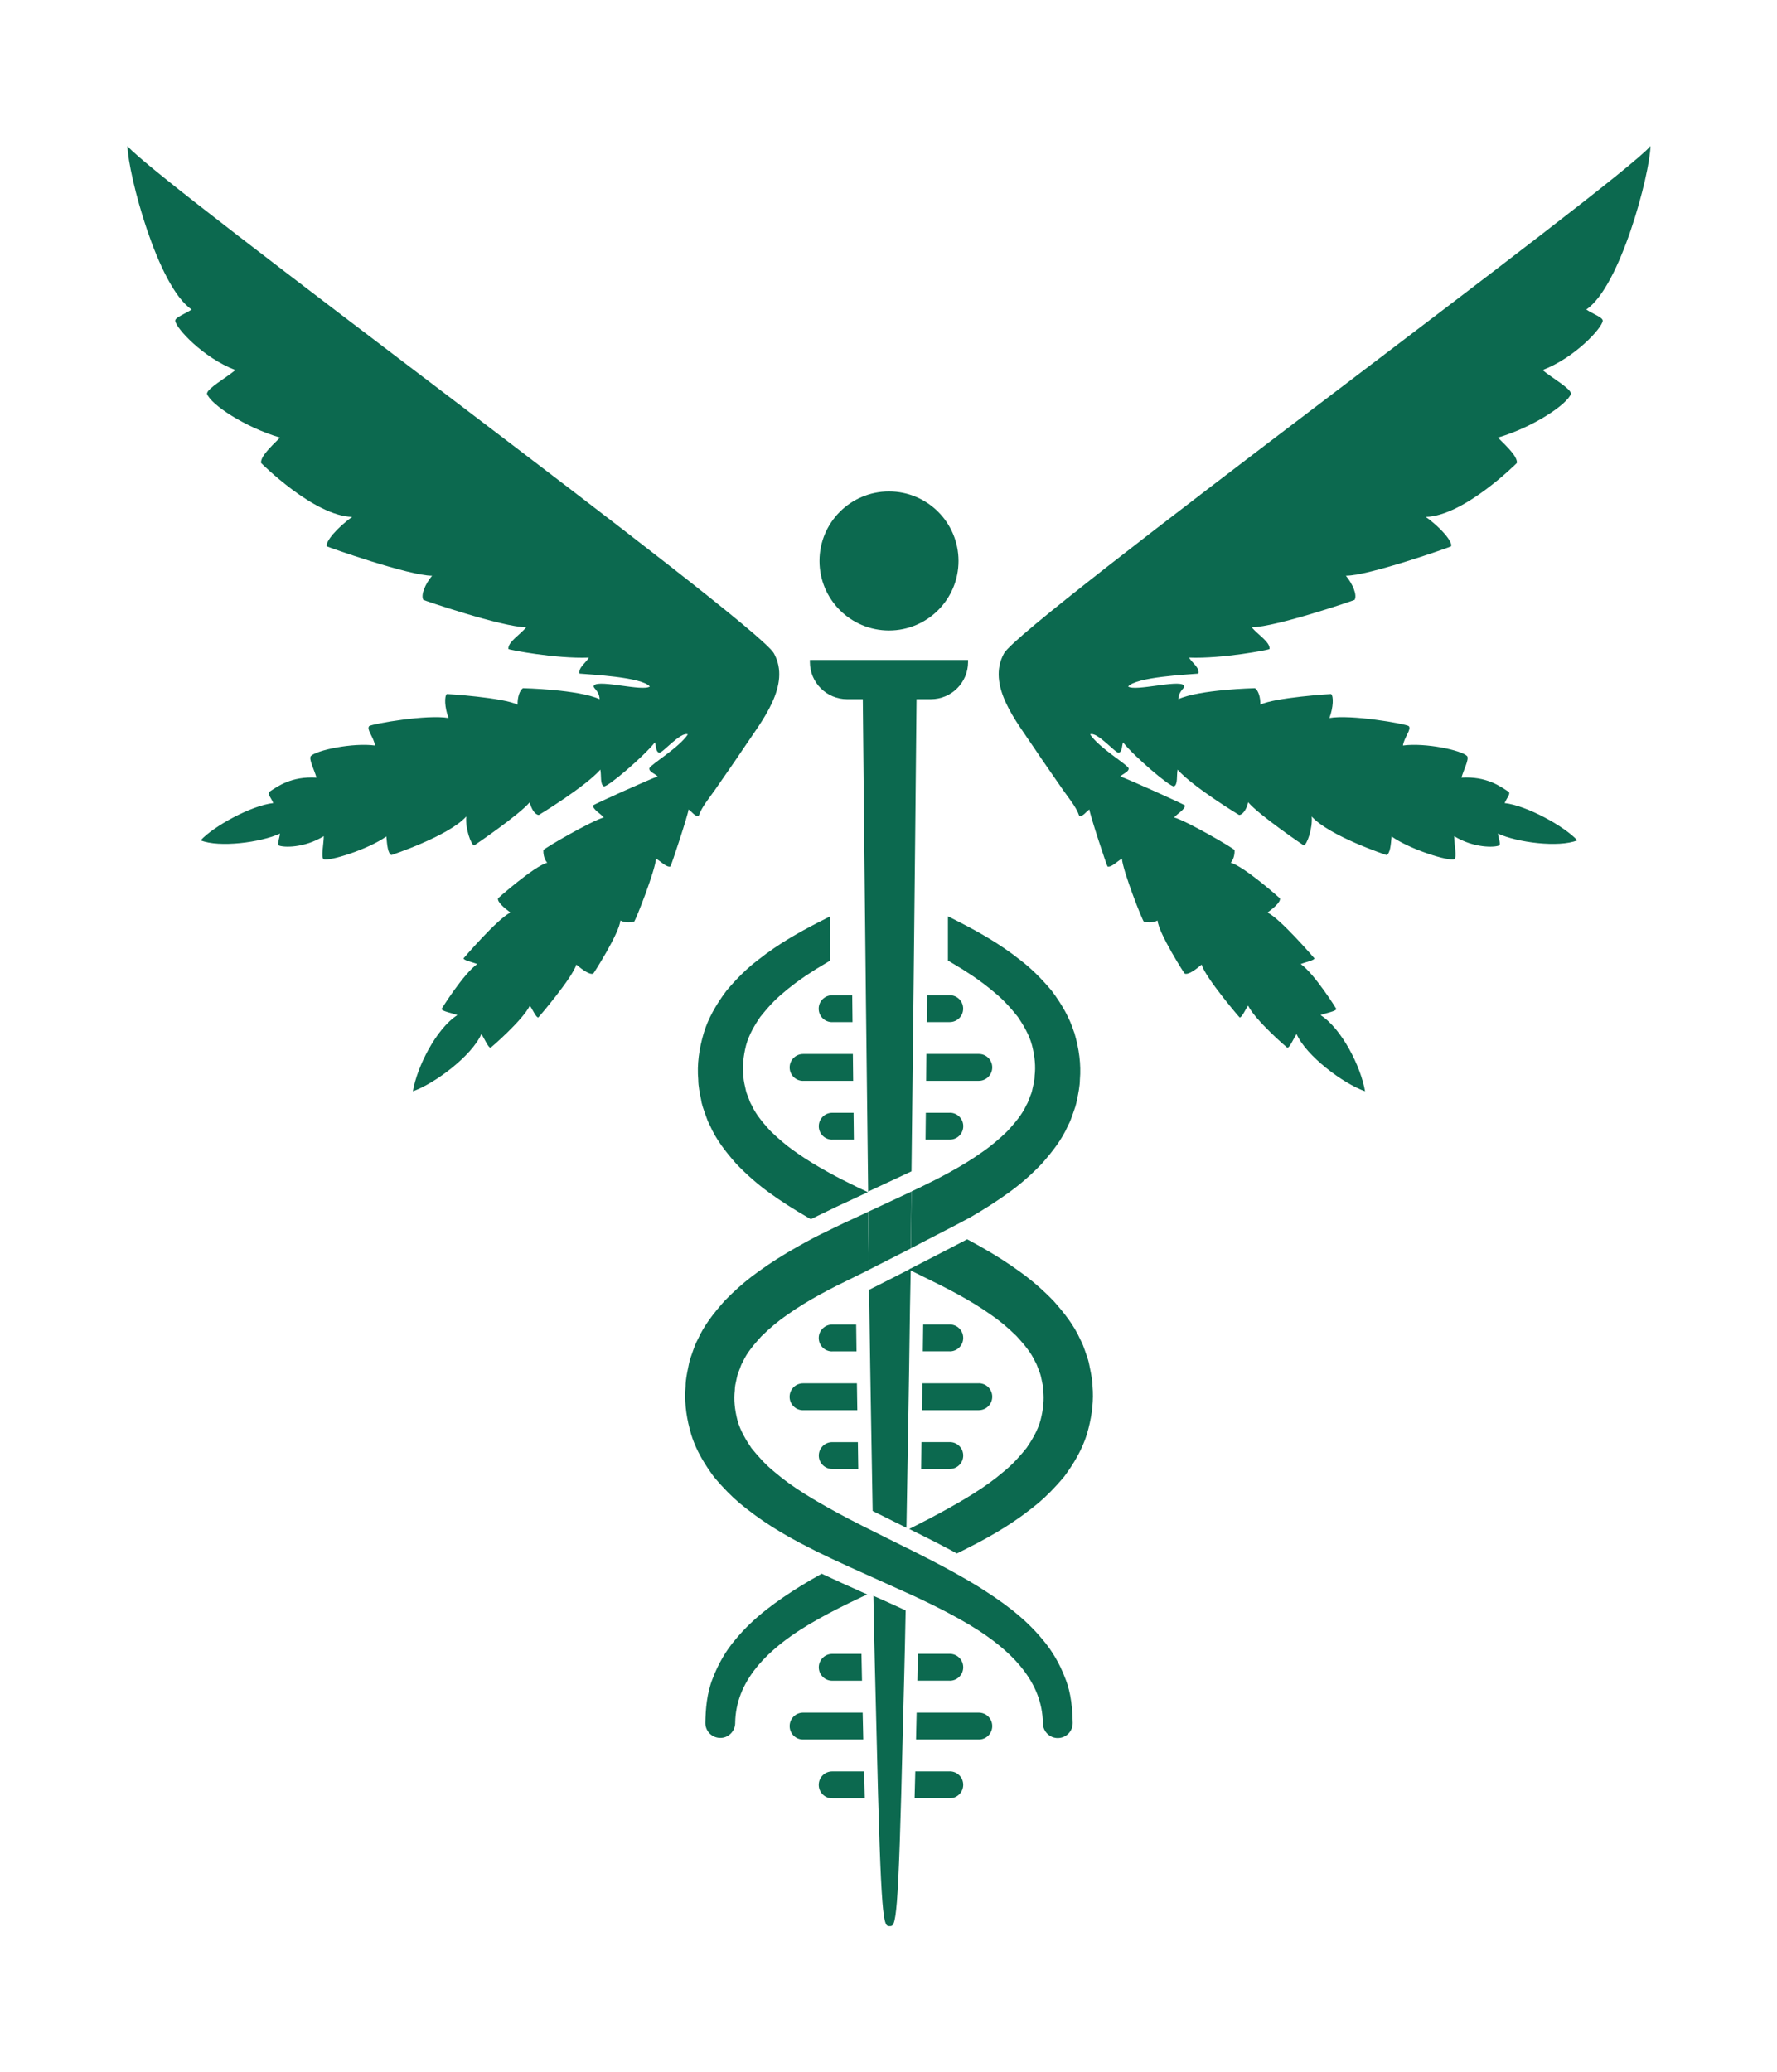 <?xml version="1.0" encoding="UTF-8"?> <svg xmlns="http://www.w3.org/2000/svg" id="Layer_1" data-name="Layer 1" viewBox="0 0 355.58 414.46"><defs><style> .cls-1, .cls-2 { fill: #0c694f; } .cls-2 { fill-rule: evenodd; } </style></defs><g><circle class="cls-1" cx="177.89" cy="112.21" r="13.91"></circle><g><path class="cls-1" d="M174.77,319.22c.2,11.58.41,18.11.61,26.82.91,39.24,1.38,39.24,2.64,39.24s1.73,0,2.64-39.24c.19-7.97.37-13.53.56-23.91-1.11-.51-2.21-1.02-3.34-1.53l-3.1-1.38Z"></path><path class="cls-1" d="M183.4,138.87v-.9s-10.76,0-10.76,0v.9c.01.55.42,45.69,1.08,99.48,1.73-.81,6.33-2.96,8.67-4.05.63-52.18,1.01-94.89,1.02-95.43Z"></path><path class="cls-1" d="M173.86,258.04c.03,2.54.07,1.05.1,3.59.22,16.44.44,27.33.66,40.61.85.42,5.62,2.79,6.76,3.36.24-14.11.48-26.13.71-43.97.05-3.97.1-3.9.15-7.86-1.4.72-2.81,1.44-4.15,2.12-1.54.78-2.98,1.51-4.23,2.14Z"></path><path class="cls-1" d="M214.92,206.46c-.84-2.68-2.26-5.31-4.46-8.26-2.08-2.49-4.21-4.57-6.29-6.15-4.3-3.42-8.78-5.91-14.19-8.61-.1-.05-.2-.1-.3-.15v8.85c.12.07.24.14.36.21.73.43,1.45.86,2.16,1.3l.32.19c.73.46,1.44.92,2.14,1.39l.07.05c.66.45,1.27.89,1.87,1.33l.47.36c.74.56,1.32,1.04,1.85,1.49.43.35.89.75,1.34,1.17.78.73,1.55,1.55,2.36,2.5.36.42.71.85,1.05,1.27,1.04,1.54,2.26,3.52,2.84,5.7.57,2.28.75,4.28.52,6.11,0,.6-.11,1.16-.2,1.58-.04.21-.09.42-.14.62-.06.26-.12.51-.17.77-.07.33-.17.6-.28.85l-.06.13c-.07.16-.13.32-.18.48-.15.45-.34.97-.65,1.47-.2.44-.45.9-.73,1.35-.14.22-.29.45-.44.67-.78,1.11-1.7,2.14-2.58,3.11-.44.43-.84.81-1.27,1.19-1.37,1.24-2.73,2.32-4.15,3.27-1.8,1.27-3.86,2.52-6.26,3.84-1.71.94-3.59,1.9-6.11,3.12l-.46.21c-.24.11-.57.27-.95.45-.05,3.77-.09,7.57-.14,11.38.1-.05.2-.1.3-.16,3.52-1.81,6.98-3.6,9.22-4.77,1.21-.64,2.06-1.09,2.36-1.26,2.83-1.63,5.35-3.25,7.71-4.95,2.27-1.63,4.5-3.57,6.61-5.78,2.25-2.56,4.02-4.85,5.25-7.63.42-.78.7-1.55.92-2.21.08-.25.17-.51.27-.77.19-.53.36-1.02.47-1.52l.12-.57c.3-1.44.58-2.79.6-4.15.25-2.96-.14-6.12-1.15-9.48Z"></path><path class="cls-1" d="M213.15,335.7c-1.09-2.89-2.65-5.55-4.51-7.72-3.78-4.61-8.51-7.88-13.05-10.72-2.08-1.27-4.34-2.55-6.9-3.92-1.79-.95-3.68-1.93-6.14-3.16-.39-.2-.78-.39-1.18-.58-1.14-.57-2.28-1.13-3.41-1.69l-.8-.4c-.86-.42-1.7-.85-2.55-1.27-.64-.32-1.29-.64-1.93-.96-2.04-1.03-3.7-1.9-5.22-2.73-4.31-2.35-8.81-4.96-12.42-8.06-1.93-1.55-3.46-3.32-4.69-4.84-1.02-1.51-2.21-3.44-2.79-5.56-.57-2.23-.74-4.17-.53-5.95,0-.77.17-1.46.32-2.13.06-.26.12-.51.17-.77.08-.38.21-.69.33-.97.06-.15.12-.3.18-.46.15-.47.34-.96.63-1.44.82-1.82,2.21-3.42,3.67-5.04,1.8-1.77,3.54-3.21,5.35-4.44,4.02-2.84,8.61-5.19,12.98-7.3.52-.25,1.22-.6,2.03-1,.36-.18.75-.38,1.16-.58-.05-3.88-.1-7.75-.15-11.6-.08.04-.17.08-.24.11l-.45.21c-1.38.63-2.76,1.27-4.15,1.92-1.21.57-2.43,1.17-3.65,1.77l-.93.45c-.37.18-.75.37-1.12.56l-.62.33c-.92.49-1.84.99-2.76,1.51-3.1,1.74-5.77,3.44-8.16,5.19-1.73,1.23-3.43,2.65-5.07,4.21-.54.52-1.08,1.05-1.61,1.6-.23.26-.49.55-.74.85-1.19,1.39-2.1,2.57-2.86,3.72-.45.68-.86,1.37-1.21,2.05-.18.35-.36.72-.53,1.09-.44.8-.73,1.62-.94,2.25-.08.25-.17.51-.26.76l-.16.45c-.11.33-.24.72-.33,1.12l-.12.58c-.21,1.01-.43,2.05-.54,3.06-.04.39-.07.78-.07,1.16-.23,2.66.04,5.48.82,8.46.1.4.21.79.33,1.18.56,1.8,1.38,3.59,2.52,5.45.39.65.83,1.32,1.3,1.99.23.32.46.64.69.96.47.56.97,1.14,1.49,1.71,1.62,1.79,3.26,3.31,4.87,4.54.53.42,1.05.82,1.58,1.21l.49.36c.37.27.74.53,1.11.78l.55.38c.39.26.78.52,1.17.77l.44.29c.5.32,1.01.63,1.52.93l.71.42c.29.17.58.34.87.5.28.16.55.31.83.47l1.64.89c1.12.59,2.23,1.16,3.35,1.72.99.49,1.98.96,2.98,1.43,2.38,1.12,4.79,2.21,7.04,3.21l1.31.59s5.34,2.4,6.45,2.91c.7.32,1.42.64,2.11.96,3.39,1.59,6.07,2.95,8.45,4.28,11.21,6.17,16.73,12.99,16.88,20.84v.14c.03,1.64,1.42,2.98,3.04,2.93,1.65-.03,2.96-1.39,2.93-3.04-.05-2.54-.26-5.85-1.49-8.89Z"></path><path class="cls-1" d="M173.71,242.39c.05,3.85.1,7.72.15,11.6,1.25-.63,2.7-1.36,4.23-2.14,1.34-.68,2.75-1.4,4.15-2.12.05-3.81.09-7.61.14-11.38-2.33,1.09-6.94,3.24-8.67,4.05Z"></path><g><path class="cls-1" d="M166.52,204.45h4.07c-.02-1.81-.04-3.6-.06-5.37h-4.02c-1.48,0-2.69,1.2-2.69,2.69s1.2,2.69,2.69,2.69Z"></path><path class="cls-1" d="M185.51,199.08c-.02,1.77-.04,3.56-.06,5.37h4.59c1.48,0,2.69-1.2,2.69-2.69s-1.2-2.69-2.69-2.69h-4.54Z"></path><path class="cls-1" d="M190.05,222.59h-4.79c-.02,1.78-.04,3.57-.06,5.37h4.86c1.48,0,2.69-1.2,2.69-2.69s-1.2-2.69-2.69-2.69Z"></path><path class="cls-1" d="M160.7,282.08h10.85c-.03-1.77-.05-3.56-.08-5.37h-10.78c-1.48,0-2.69,1.2-2.69,2.69s1.2,2.69,2.69,2.69Z"></path><path class="cls-1" d="M160.7,216.2h10.02c-.02-1.81-.04-3.6-.06-5.37h-9.96c-1.48,0-2.69,1.2-2.69,2.69s1.2,2.69,2.69,2.69Z"></path><path class="cls-1" d="M190.05,270.32c1.48,0,2.69-1.2,2.69-2.69s-1.2-2.69-2.69-2.69h-5.32c-.02,1.81-.05,3.6-.07,5.37h5.39Z"></path><path class="cls-1" d="M185.38,210.83c-.02,1.77-.04,3.57-.06,5.37h10.54c1.48,0,2.69-1.2,2.69-2.69s-1.2-2.69-2.69-2.69h-10.48Z"></path><path class="cls-1" d="M166.52,270.32h4.87c-.02-1.77-.05-3.56-.07-5.37h-4.8c-1.48,0-2.69,1.2-2.69,2.69s1.2,2.69,2.69,2.69Z"></path><path class="cls-1" d="M166.52,227.96h4.34c-.02-1.8-.04-3.59-.06-5.37h-4.27c-1.48,0-2.69,1.2-2.69,2.69s1.2,2.69,2.69,2.69Z"></path><path class="cls-1" d="M195.86,342.58h-12.44c-.03,1.19-.05,2.37-.08,3.52-.01.63-.03,1.25-.04,1.86h12.56c1.48,0,2.69-1.2,2.69-2.69s-1.2-2.69-2.69-2.69Z"></path><path class="cls-1" d="M172.9,354.34h-6.38c-1.48,0-2.69,1.2-2.69,2.69s1.2,2.69,2.69,2.69h6.52c-.05-1.68-.09-3.47-.14-5.37Z"></path><path class="cls-1" d="M172.7,346.1c-.03-1.14-.05-2.32-.08-3.52h-11.92c-1.48,0-2.69,1.2-2.69,2.69s1.2,2.69,2.69,2.69h12.04c-.01-.61-.03-1.23-.04-1.86Z"></path><path class="cls-1" d="M190.05,354.34h-6.9c-.05,1.9-.1,3.69-.14,5.37h7.04c1.48,0,2.69-1.2,2.69-2.69s-1.2-2.69-2.69-2.69Z"></path><path class="cls-1" d="M195.86,276.71h-11.3c-.03,1.81-.05,3.6-.08,5.37h11.38c1.48,0,2.69-1.2,2.69-2.69s-1.2-2.69-2.69-2.69Z"></path><path class="cls-1" d="M190.05,336.2c1.48,0,2.69-1.2,2.69-2.69s-1.2-2.69-2.69-2.69h-6.37c-.04,1.84-.07,3.63-.11,5.37h6.48Z"></path><path class="cls-1" d="M163.84,333.51c0,1.48,1.2,2.69,2.69,2.69h5.96c-.04-1.75-.07-3.53-.11-5.37h-5.85c-1.48,0-2.69,1.2-2.69,2.69Z"></path><path class="cls-1" d="M190.05,288.47h-5.65c-.03,1.81-.05,3.61-.08,5.37h5.73c1.48,0,2.69-1.2,2.69-2.69s-1.2-2.69-2.69-2.69Z"></path><path class="cls-1" d="M163.84,291.15c0,1.48,1.2,2.69,2.69,2.69h5.21c-.03-1.76-.05-3.56-.08-5.37h-5.13c-1.48,0-2.69,1.2-2.69,2.69Z"></path></g><g><path class="cls-1" d="M140.3,220.1l.12.57c.11.5.29,1,.47,1.52.09.26.18.51.27.77.22.66.5,1.44.92,2.21,1.23,2.78,3,5.07,5.25,7.63,2.11,2.2,4.34,4.14,6.61,5.78,2.35,1.7,4.88,3.32,7.71,4.95.12.07.33.18.61.34l.44-.22.95-.46c1.23-.6,2.47-1.21,3.7-1.79,1.41-.66,2.79-1.3,4.18-1.94l2.13-1c-.5-.23-.93-.43-1.22-.57l-.46-.21c-2.52-1.22-4.4-2.18-6.11-3.12-2.41-1.32-4.46-2.58-6.26-3.84-1.42-.96-2.78-2.03-4.15-3.27-.42-.38-.83-.77-1.27-1.19-.88-.96-1.8-2-2.58-3.11-.16-.22-.3-.44-.44-.67-.28-.45-.53-.9-.73-1.35-.31-.5-.5-1.02-.65-1.47-.05-.16-.12-.32-.18-.48l-.06-.13c-.1-.25-.2-.52-.28-.85-.05-.26-.11-.51-.17-.77-.05-.21-.1-.41-.14-.62-.09-.42-.19-.97-.2-1.58-.22-1.83-.05-3.83.52-6.11.58-2.18,1.8-4.16,2.84-5.7.34-.43.69-.85,1.05-1.27.81-.95,1.58-1.77,2.36-2.5.45-.42.9-.82,1.34-1.17.52-.45,1.11-.93,1.85-1.49l.47-.36c.6-.44,1.21-.88,1.87-1.33l.07-.05c.7-.47,1.41-.93,2.14-1.39l.32-.19c.71-.44,1.43-.87,2.16-1.3.12-.07.24-.14.36-.21v-8.85c-.1.05-.2.1-.3.15-5.41,2.7-9.89,5.19-14.19,8.61-2.08,1.58-4.21,3.66-6.29,6.15-2.2,2.95-3.62,5.58-4.46,8.26-1.02,3.36-1.41,6.52-1.15,9.48.01,1.36.3,2.72.6,4.15Z"></path><path class="cls-1" d="M218.53,276.18c-.11-1.01-.33-2.05-.54-3.06l-.12-.58c-.09-.4-.22-.79-.33-1.12l-.16-.45c-.09-.25-.18-.51-.26-.76-.21-.63-.5-1.44-.94-2.25-.17-.37-.34-.73-.53-1.09-.35-.68-.76-1.37-1.21-2.05-.76-1.15-1.67-2.34-2.86-3.72-.25-.3-.51-.59-.74-.85-.53-.55-1.07-1.08-1.61-1.6-1.64-1.56-3.34-2.97-5.07-4.21-2.39-1.75-5.06-3.45-8.16-5.19-.82-.46-1.64-.91-2.46-1.35-.03.02-.06.03-.1.05-2.24,1.18-5.71,2.97-9.25,4.79-.78.4-1.57.8-2.34,1.2.44.22.85.43,1.24.62.81.4,1.5.75,2.03,1,4.37,2.12,8.96,4.47,12.98,7.3,1.82,1.23,3.56,2.67,5.35,4.44,1.47,1.62,2.85,3.22,3.67,5.04.29.48.48.97.63,1.44.05.15.11.31.18.46.11.28.24.59.33.97.05.26.11.51.17.77.15.67.31,1.36.32,2.13.21,1.78.04,3.73-.53,5.95-.57,2.12-1.76,4.05-2.79,5.56-1.23,1.53-2.76,3.3-4.69,4.84-3.61,3.1-8.11,5.71-12.42,8.06-1.53.83-3.18,1.7-5.22,2.73-.39.2-.78.39-1.17.59.75.37,1.49.74,2.24,1.11,2.47,1.23,4.39,2.22,6.22,3.2.37.2.72.39,1.08.59.29-.14.58-.28.87-.42,1.11-.56,2.23-1.13,3.35-1.72l1.64-.89c.28-.15.56-.31.83-.47.29-.17.58-.33.87-.5l.71-.42c.51-.3,1.01-.61,1.52-.93l.44-.29c.39-.25.78-.51,1.17-.77l.55-.38c.37-.25.74-.52,1.11-.78l.49-.36c.52-.39,1.04-.78,1.58-1.21,1.61-1.23,3.25-2.75,4.87-4.54.52-.57,1.02-1.15,1.49-1.71.23-.31.46-.63.69-.96.47-.67.91-1.34,1.3-1.99,1.13-1.86,1.95-3.65,2.52-5.45.12-.39.23-.79.33-1.18.77-2.98,1.05-5.8.82-8.46,0-.39-.03-.78-.07-1.16Z"></path><path class="cls-1" d="M172,318.25c-2.28-1.02-4.71-2.11-7.11-3.24-.16-.07-.31-.15-.46-.22-1.5.84-2.92,1.66-4.24,2.47-4.55,2.85-9.27,6.11-13.05,10.72-1.86,2.17-3.41,4.84-4.51,7.72-1.23,3.04-1.44,6.35-1.49,8.89-.03,1.65,1.28,3.01,2.93,3.04,1.62.06,3.01-1.29,3.04-2.93v-.14c.14-7.85,5.67-14.67,16.88-20.84,2.38-1.33,5.07-2.69,8.45-4.28.36-.17.74-.33,1.1-.5l-1.54-.69Z"></path></g></g><path class="cls-1" d="M162.06,132.02h31.65v.41c0,4.1-3.33,7.43-7.43,7.43h-16.79c-4.1,0-7.43-3.33-7.43-7.43v-.41h0Z"></path></g><g><path class="cls-2" d="M225.74,137.33c1.44,1.01,9.95-1.39,11.12-.27.56.53-1,.9-1.07,2.8,4.22-1.95,15.32-2.2,15.32-2.2.71.43,1.14,1.93,1.08,3.3,2.9-1.44,14.12-2.15,14.15-2.13.55.39.47,2.67-.32,4.8,4.23-.76,15.09,1.12,15.88,1.61.58.71-.89,2.15-1.17,3.89,4.45-.6,11.78.94,12.86,2.13.42.62-.76,2.86-1.15,4.29,5.05-.3,7.77,1.74,9.5,2.88.31.41-.47,1.27-.86,2.21,4.47.49,12.06,4.71,14.54,7.46-3.73,1.49-12,.43-15.88-1.36.13,1.07.63,2.15.24,2.38-.91.41-5.02.57-9-1.86.01,1.53.59,4.23.04,4.6-1.1.48-8.84-1.92-12.56-4.54-.16,1.77-.29,3.35-1,3.72,0,0-11.44-3.77-14.99-7.72.23,2.4-.97,5.7-1.58,5.79-.04,0-9-6.1-11.13-8.64-.28,1.32-1.03,2.51-1.81,2.55-.03,0-9.32-5.66-12.31-9.07-.24,1.12.1,3.01-.73,3.35-.91.04-7.96-6-10.18-8.79-.29.69-.11,1.82-.87,2.07-.73.04-4.3-4.28-5.73-3.68,1.74,2.63,7.15,5.83,7.7,6.74.17.71-1.11,1.12-1.67,1.68,1.03.27,12.85,5.6,12.94,5.79.04.8-1.44,1.6-2.16,2.4,2.43.65,11.97,6.19,12.1,6.54.02.35,0,1.68-.77,2.52,2.61.69,9.84,7.08,9.85,7.13.17.7-1.17,1.87-2.49,2.84,2.55,1.19,9.37,9.13,9.38,9.15.03.42-1.82.77-2.73,1.15,2.77,1.96,7.11,8.92,7.11,8.95.1.48-2.09.84-3.14,1.26,4.25,2.73,8.07,10.32,8.9,15.24-4.4-1.55-11.79-7.09-13.7-11.45-.63.9-1.42,2.89-1.89,2.71-.03,0-6.34-5.42-7.81-8.39-.57.78-1.27,2.46-1.7,2.35-.07-.02-6.88-8-7.6-10.56-1.25,1.06-2.7,2.09-3.39,1.8-.08-.03-5.22-8.07-5.43-10.62-1.01.56-2.38.33-2.73.25-.28-.16-4.19-10.08-4.4-12.62-.96.52-2.06,1.77-2.87,1.57-.16-.11-3.55-10.38-3.64-11.41-.68.42-1.34,1.55-2.04,1.25-.63-1.83-2.12-3.55-3.21-5.12-1.96-2.85-3.96-5.67-5.88-8.55-3.43-5.16-9.48-12.43-5.95-18.81,3.48-6.28,123.55-94.36,129.36-101.48-.14,5.68-6.05,28.15-12.85,32.7,1.42.95,3.35,1.57,3.29,2.27-.14,1.45-5.59,7.39-12.04,9.84,1.9,1.58,5.65,3.69,5.69,4.73-.7,2.11-7.53,6.69-14.62,8.78,2.06,2.03,3.89,3.82,3.8,5.07,0,0-10.55,10.6-18.24,10.8,3.12,2.21,5.43,5.05,5.07,5.88-.06.11-16.56,5.93-21.06,5.88,1.41,1.7,2.29,3.86,1.75,4.83-.03.07-15.71,5.43-20.59,5.49,1.19,1.45,3.78,3.01,3.56,4.36-.07.12-9.36,1.96-16.1,1.7.63,1.07,2.15,2.02,1.88,3.2-2.05.2-12.52.65-14.09,2.61"></path><path class="cls-2" d="M130.03,137.33c-1.44,1.01-9.95-1.39-11.12-.27-.56.53,1,.9,1.07,2.8-4.22-1.95-15.32-2.2-15.32-2.2-.71.43-1.14,1.93-1.08,3.3-2.9-1.44-14.12-2.15-14.15-2.13-.55.39-.47,2.67.32,4.8-4.23-.76-15.09,1.12-15.88,1.61-.58.71.89,2.15,1.17,3.89-4.45-.6-11.78.94-12.86,2.13-.42.62.76,2.86,1.15,4.29-5.05-.3-7.77,1.74-9.5,2.88-.31.41.47,1.27.86,2.21-4.47.49-12.06,4.71-14.54,7.46,3.73,1.49,12,.43,15.88-1.36-.13,1.07-.63,2.15-.24,2.38.91.41,5.02.57,9-1.86-.01,1.53-.59,4.23-.04,4.6,1.1.48,8.84-1.92,12.56-4.54.16,1.77.29,3.35,1,3.72,0,0,11.44-3.77,14.99-7.72-.23,2.4.97,5.7,1.58,5.79.04,0,9-6.1,11.13-8.64.28,1.32,1.03,2.51,1.81,2.55.03,0,9.32-5.66,12.31-9.07.24,1.12-.1,3.01.73,3.35.91.04,7.96-6,10.18-8.79.29.69.11,1.82.87,2.07.73.04,4.3-4.28,5.73-3.68-1.74,2.63-7.15,5.83-7.7,6.74-.17.71,1.11,1.12,1.67,1.68-1.03.27-12.85,5.6-12.94,5.79-.04.8,1.44,1.6,2.16,2.4-2.43.65-11.97,6.19-12.1,6.54-.02.35,0,1.68.77,2.52-2.61.69-9.84,7.08-9.85,7.13-.17.7,1.17,1.87,2.49,2.84-2.55,1.19-9.37,9.13-9.38,9.15-.03.42,1.82.77,2.73,1.15-2.77,1.96-7.11,8.92-7.11,8.95-.1.48,2.09.84,3.14,1.26-4.25,2.73-8.07,10.32-8.9,15.24,4.4-1.55,11.79-7.09,13.7-11.45.63.9,1.42,2.89,1.89,2.71.03,0,6.34-5.42,7.81-8.39.57.78,1.27,2.46,1.7,2.35.07-.02,6.88-8,7.6-10.56,1.25,1.06,2.7,2.09,3.39,1.8.08-.03,5.22-8.07,5.43-10.62,1.01.56,2.38.33,2.73.25.28-.16,4.19-10.08,4.4-12.62.96.52,2.06,1.77,2.87,1.57.16-.11,3.55-10.38,3.64-11.41.68.42,1.34,1.55,2.04,1.25.63-1.83,2.12-3.55,3.21-5.12,1.96-2.85,3.96-5.67,5.88-8.55,3.43-5.16,9.48-12.43,5.95-18.81-3.48-6.28-123.55-94.36-129.36-101.48.14,5.68,6.05,28.15,12.85,32.7-1.42.95-3.35,1.57-3.29,2.27.14,1.45,5.59,7.39,12.04,9.84-1.9,1.58-5.65,3.69-5.69,4.73.7,2.11,7.53,6.69,14.62,8.78-2.06,2.03-3.89,3.82-3.8,5.07,0,0,10.55,10.6,18.24,10.8-3.12,2.21-5.43,5.05-5.07,5.88.06.11,16.56,5.93,21.06,5.88-1.41,1.7-2.29,3.86-1.75,4.83.03.07,15.71,5.43,20.59,5.49-1.19,1.45-3.78,3.01-3.56,4.36.07.12,9.36,1.96,16.1,1.7-.63,1.07-2.15,2.02-1.88,3.2,2.05.2,12.52.65,14.09,2.61"></path></g></svg> 
